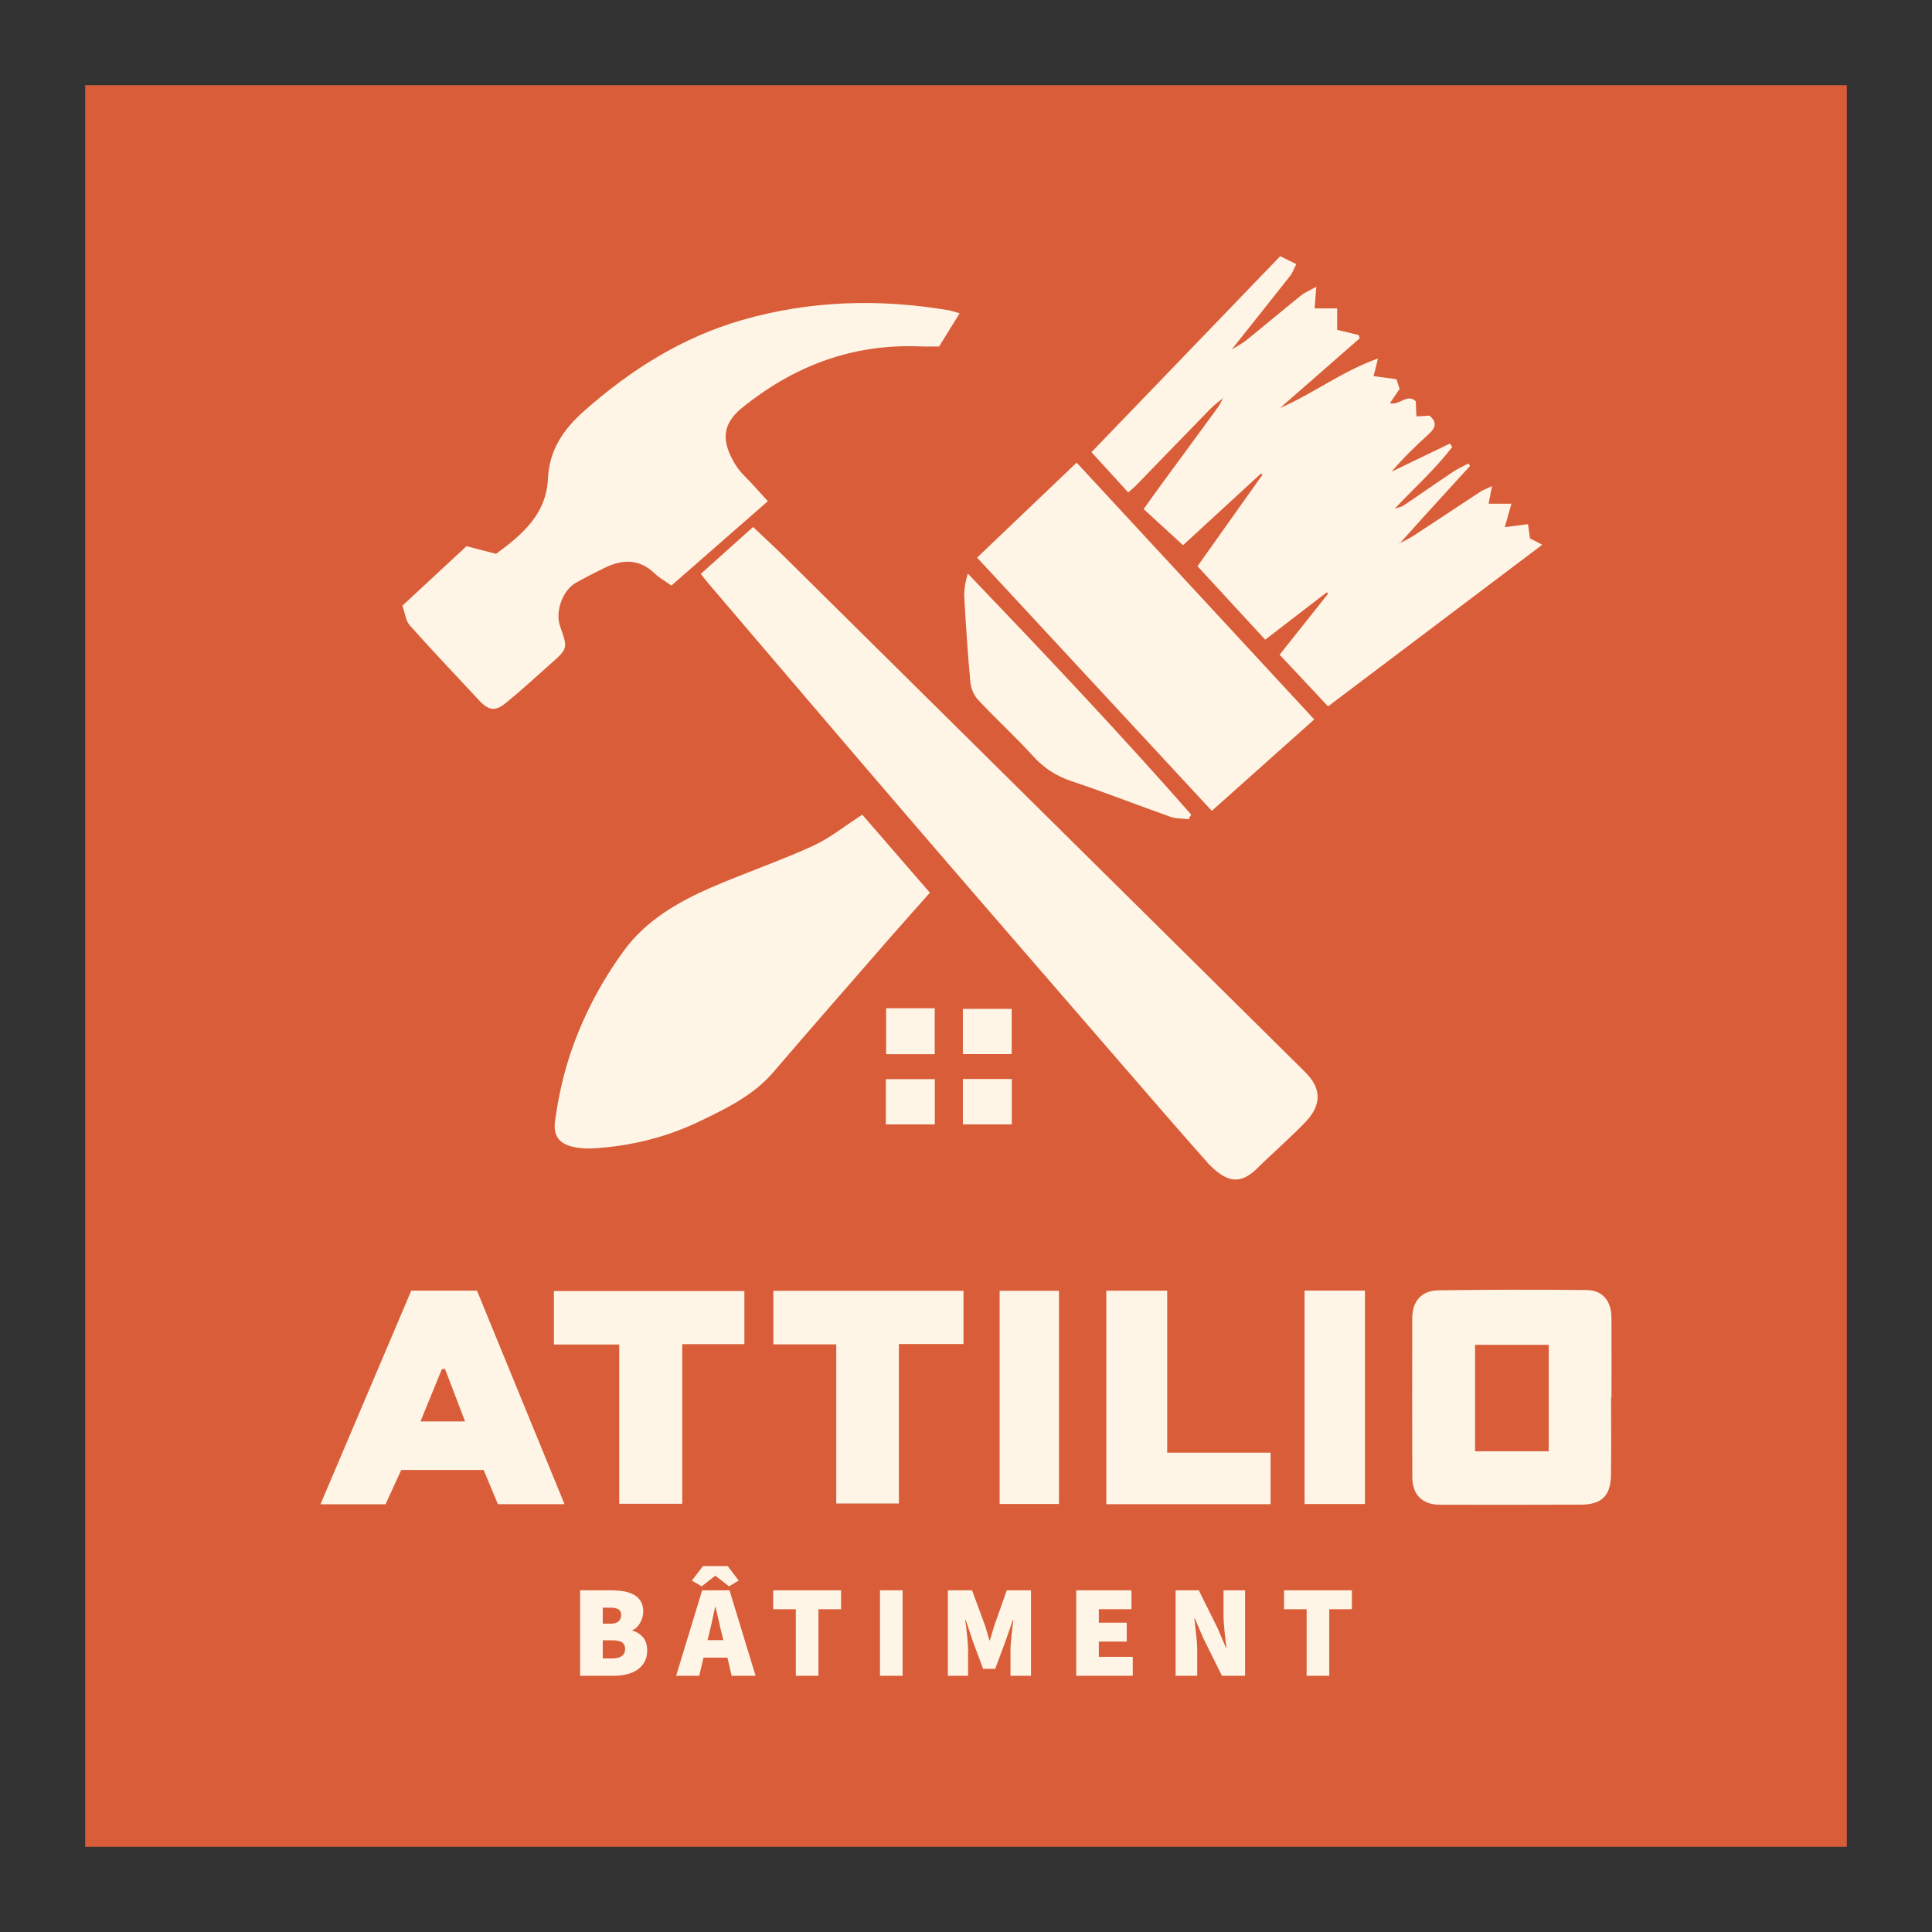 <?xml version="1.0" encoding="utf-8"?>
<!-- Generator: Adobe Illustrator 16.0.0, SVG Export Plug-In . SVG Version: 6.00 Build 0)  -->
<!DOCTYPE svg PUBLIC "-//W3C//DTD SVG 1.1//EN" "http://www.w3.org/Graphics/SVG/1.1/DTD/svg11.dtd">
<svg version="1.1" id="Layer_1" xmlns="http://www.w3.org/2000/svg" xmlns:xlink="http://www.w3.org/1999/xlink" x="0px" y="0px"
	 width="340.16px" height="340.16px" viewBox="0 0 340.16 340.16" enable-background="new 0 0 340.16 340.16" xml:space="preserve">
<rect x="0" y="0" width="340.16" height="340.16" fill="#333333" stroke="none"/>
<g>
	<rect x="14.999" y="14.999" fill-rule="evenodd" clip-rule="evenodd" fill="#D95D38" width="310.162" height="310.162"/>
	<g>
		<g>
			<g>
				<path fill-rule="evenodd" clip-rule="evenodd" fill="#FEF5E7" d="M245.472,89.564c0.554-0.183,1.182-0.255,1.649-0.567
					c2.922-1.951,5.794-3.975,8.715-5.928c0.847-0.567,1.798-0.979,2.701-1.462c0.096,0.14,0.193,0.281,0.289,0.42
					c-2.728,2.994-5.459,5.984-8.183,8.982c-1.427,1.569-2.838,3.152-4.253,4.73c-0.044,0.049-0.088,0.096-0.09,0.098
					c0.002-0.007,0.023-0.075,0.041-0.141c0.862-0.462,1.766-0.863,2.581-1.396c3.901-2.548,7.775-5.138,11.673-7.693
					c0.501-0.328,1.083-0.533,2.1-1.025c-0.254,1.303-0.416,2.137-0.605,3.106c1.199,0,2.301,0,4.021,0
					c-0.428,1.512-0.778,2.747-1.169,4.129c1.372-0.18,2.672-0.35,4.084-0.536c0.149,1.027,0.253,1.754,0.36,2.515
					c0.553,0.288,1.088,0.567,2.148,1.119c-12.703,9.584-25.122,18.955-37.711,28.454c-2.817-3.009-5.551-5.925-8.521-9.097
					c2.858-3.6,5.691-7.167,8.522-10.734c-0.071-0.086-0.144-0.171-0.215-0.256c-3.55,2.729-7.096,5.457-10.85,8.345
					c-3.994-4.332-7.856-8.523-11.921-12.935c3.853-5.424,7.647-10.768,11.442-16.111c-0.088-0.071-0.173-0.142-0.258-0.213
					c-4.62,4.248-9.238,8.496-13.728,12.626c-2.35-2.152-4.595-4.212-6.939-6.359c1.109-1.544,2.081-2.921,3.079-4.281
					c3.351-4.573,6.717-9.136,10.058-13.717c0.355-0.489,0.578-1.076,0.861-1.617c0.136-0.085,0.271-0.17,0.062-0.039
					c0.063-0.24,0.022-0.083-0.02,0.075c-0.75,0.624-1.563,1.186-2.238,1.88c-4.397,4.5-8.762,9.032-13.146,13.545
					c-0.346,0.358-0.747,0.665-1.372,1.215c-2.121-2.321-4.213-4.612-6.467-7.081c11.125-11.554,22.15-23.004,33.227-34.506
					c0.968,0.476,1.739,0.856,2.836,1.395c-0.396,0.763-0.647,1.508-1.105,2.091c-3.418,4.352-6.877,8.671-10.321,13.003
					c0.003,0.001,0.018,0.106,0.018,0.106l0.01-0.153c0.881-0.555,1.827-1.03,2.634-1.679c3.235-2.605,6.414-5.284,9.648-7.888
					c0.645-0.519,1.455-0.832,2.637-1.488c-0.12,1.55-0.201,2.563-0.296,3.801c1.321,0,2.566,0,3.966,0c0,1.324,0,2.429,0,3.775
					c1.325,0.322,2.559,0.623,3.793,0.923c0.061,0.188,0.124,0.378,0.187,0.566c-4.671,4.086-9.341,8.172-14.012,12.259
					c5.811-2.492,10.796-6.415,17.222-8.698c-0.287,1.146-0.463,1.857-0.774,3.104c1.3,0.174,2.553,0.342,4.022,0.541
					c0.163,0.494,0.371,1.121,0.563,1.704c-0.605,0.888-1.129,1.657-1.715,2.514c1.656,0.484,3.033-1.791,4.549-0.329
					c0.045,0.939,0.084,1.746,0.127,2.661c0.965-0.059,1.633-0.1,2.287-0.14c1.356,1.116,1.115,2.108-0.026,3.156
					c-2.303,2.114-4.571,4.267-6.636,6.718c3.417-1.651,6.836-3.302,10.254-4.954c0.142,0.202,0.282,0.406,0.425,0.608
					c-3.041,3.945-6.757,7.288-10.173,10.896c0.025,0.026,0.038,0.047,0.053,0.068C245.539,89.635,245.505,89.6,245.472,89.564z"/>
				<path fill-rule="evenodd" clip-rule="evenodd" fill="#FEF5E7" d="M123.394,101.036c3.109-2.788,6.048-5.424,9.203-8.252
					c1.983,1.886,3.87,3.618,5.689,5.417c25.888,25.608,51.766,51.225,77.649,76.84c4.611,4.564,9.229,9.121,13.835,13.691
					c2.794,2.771,2.984,5.555,0.384,8.483c-1.88,2.115-6.72,6.393-8.713,8.407c-3.028,3.025-5.393,2.647-8.643-0.7
					c-4.855-5.458-9.631-10.989-14.412-16.515c-12.82-14.814-25.662-29.609-38.433-44.465
					c-11.828-13.756-23.579-27.579-35.362-41.375C124.23,102.146,123.904,101.693,123.394,101.036z"/>
				<path fill-rule="evenodd" clip-rule="evenodd" fill="#FEF5E7" d="M70.846,106.64c3.949-3.663,7.67-7.115,11.292-10.477
					c1.925,0.502,3.611,0.94,5.201,1.354c4.697-3.441,8.842-7.047,9.129-13.175c0.237-5.102,2.678-8.719,6.434-12.036
					c8.2-7.237,17.203-12.921,27.762-15.961c11.962-3.443,24.083-3.775,36.31-1.731c0.49,0.082,0.963,0.26,1.981,0.543
					c-1.27,2.058-2.419,3.921-3.604,5.84c-1.177,0-2.235,0.039-3.292-0.006c-11.887-0.501-22.216,3.379-31.411,10.814
					c-3.833,3.099-3.465,6.27-1.101,10.114c0.778,1.265,1.974,2.273,2.986,3.395c0.878,0.976,1.765,1.944,2.659,2.928
					c-5.705,4.991-11.263,9.853-16.98,14.853c-1.05-0.747-2.108-1.323-2.946-2.128c-2.743-2.633-5.727-2.519-8.88-0.959
					c-1.691,0.837-3.381,1.686-5.021,2.617c-2.319,1.317-3.656,5.106-2.761,7.617c1.398,3.917,1.404,3.925-1.723,6.697
					c-2.591,2.297-5.139,4.649-7.824,6.833c-1.902,1.547-3.05,1.32-4.726-0.483c-4.072-4.383-8.199-8.714-12.18-13.179
					C71.438,109.305,71.323,107.97,70.846,106.64z"/>
				<path fill-rule="evenodd" clip-rule="evenodd" fill="#FEF5E7" d="M151.817,143.436c3.997,4.613,7.899,9.118,11.907,13.741
					c-2.331,2.628-4.637,5.186-6.898,7.783c-6.906,7.927-13.832,15.837-20.676,23.819c-3.522,4.105-8.249,6.372-12.938,8.632
					c-5.893,2.84-12.186,4.388-18.734,4.777c-0.937,0.056-1.896,0.013-2.822-0.123c-2.923-0.434-4.335-1.774-3.934-4.695
					c0.535-3.896,1.37-7.809,2.598-11.542c2.176-6.607,5.41-12.788,9.491-18.401c3.871-5.322,9.485-8.6,15.421-11.176
					c5.878-2.552,11.972-4.618,17.8-7.272C146.083,147.588,148.768,145.395,151.817,143.436z"/>
				<path fill-rule="evenodd" clip-rule="evenodd" fill="#FEF5E7" d="M172.03,98.178c5.792-5.525,11.516-10.984,17.53-16.721
					c13.959,15.086,27.785,30.025,41.834,45.21c-6.072,5.418-11.957,10.67-18.035,16.094
					C199.458,127.766,185.816,113.049,172.03,98.178z"/>
				<path fill-rule="evenodd" clip-rule="evenodd" fill="#FEF5E7" d="M283.654,245.991c0,4.6,0.058,9.198-0.02,13.794
					c-0.061,3.595-1.675,5.122-5.292,5.135c-8.253,0.027-16.504,0.034-24.756,0.015c-3.186-0.008-4.915-1.724-4.926-4.92
					c-0.032-9.321-0.037-18.644-0.008-27.966c0.011-2.96,1.648-4.827,4.623-4.869c8.69-0.121,17.384-0.137,26.073-0.048
					c2.824,0.029,4.358,1.923,4.374,4.876c0.024,4.662,0.006,9.323,0.006,13.983C283.704,245.991,283.679,245.991,283.654,245.991z
					 M259.708,236.777c0,6.339,0,12.536,0,18.746c4.403,0,8.625,0,12.969,0c0-6.341,0-12.468,0-18.746
					C268.265,236.777,264.019,236.777,259.708,236.777z"/>
				<path fill-rule="evenodd" clip-rule="evenodd" fill="#FEF5E7" d="M85.151,258.808c-4.806,0-9.52,0-14.499,0
					c-0.888,1.935-1.821,3.969-2.775,6.046c-3.737,0-7.369,0-11.454,0c5.401-12.709,10.7-25.18,15.987-37.618
					c3.887,0,7.646,0,11.567,0c5.132,12.514,10.233,24.95,15.416,37.595c-4.072,0-7.876,0-11.73,0
					C86.823,262.816,86.002,260.85,85.151,258.808z M81.88,250.266c-1.259-3.291-2.401-6.283-3.543-9.273
					c-0.183,0.025-0.364,0.05-0.547,0.074c-1.211,2.973-2.424,5.942-3.753,9.199C76.789,250.266,79.137,250.266,81.88,250.266z"/>
				<path fill-rule="evenodd" clip-rule="evenodd" fill="#FEF5E7" d="M109.024,236.721c-4.001,0-7.687,0-11.5,0
					c0-3.24,0-6.218,0-9.416c11.198,0,22.256,0,33.536,0c0,3.02,0,6.053,0,9.356c-3.555,0-7.106,0-10.94,0
					c0,9.483,0,18.703,0,28.103c-3.782,0-7.276,0-11.096,0C109.024,255.522,109.024,246.251,109.024,236.721z"/>
				<path fill-rule="evenodd" clip-rule="evenodd" fill="#FEF5E7" d="M147.235,264.719c0-9.29,0-18.516,0-28.026
					c-3.771,0-7.33,0-11.076,0c0-3.265,0-6.247,0-9.432c11.101,0,22.216,0,33.482,0c0,3.075,0,6.126,0,9.381
					c-3.772,0-7.463,0-11.376,0c0,9.425,0,18.649,0,28.077C154.557,264.719,151.074,264.719,147.235,264.719z"/>
				<path fill-rule="evenodd" clip-rule="evenodd" fill="#FEF5E7" d="M205.503,255.76c6.225,0,12.113,0,18.204,0
					c0,3.134,0,6.037,0,9.076c-9.68,0-19.231,0-28.926,0c0-12.526,0-24.969,0-37.593c3.549,0,7.027,0,10.722,0
					C205.503,236.671,205.503,246.029,205.503,255.76z"/>
				<path fill-rule="evenodd" clip-rule="evenodd" fill="#FEF5E7" d="M209.29,144.229c-1.076-0.128-2.221-0.064-3.219-0.417
					c-5.812-2.053-11.55-4.324-17.396-6.269c-2.726-0.907-4.875-2.311-6.801-4.429c-3.089-3.398-6.491-6.51-9.634-9.86
					c-0.738-0.786-1.282-2.016-1.384-3.092c-0.467-4.951-0.787-9.917-1.068-14.882c-0.079-1.383,0.156-2.784,0.612-4.294
					c13.417,14.013,26.635,27.983,39.328,42.434C209.584,143.688,209.438,143.958,209.29,144.229z"/>
				<path fill-rule="evenodd" clip-rule="evenodd" fill="#FEF5E7" d="M176.001,227.265c3.537,0,6.899,0,10.448,0
					c0,12.515,0,24.948,0,37.537c-3.442,0-6.86,0-10.448,0C176.001,252.287,176.001,239.858,176.001,227.265z"/>
				<path fill-rule="evenodd" clip-rule="evenodd" fill="#FEF5E7" d="M229.69,227.231c3.574,0,6.999,0,10.634,0
					c0,12.509,0,24.985,0,37.575c-3.542,0-7.032,0-10.634,0C229.69,252.253,229.69,239.823,229.69,227.231z"/>
				<path fill-rule="evenodd" clip-rule="evenodd" fill="#FEF5E7" d="M178.146,189.97c0,2.724,0,5.282,0,7.991
					c-2.873,0-5.676,0-8.616,0c0-2.656,0-5.256,0-7.991C172.411,189.97,175.151,189.97,178.146,189.97z"/>
				<path fill-rule="evenodd" clip-rule="evenodd" fill="#FEF5E7" d="M178.127,185.587c-2.896,0-5.687,0-8.597,0
					c0-2.681,0-5.227,0-7.963c2.83,0,5.611,0,8.597,0C178.127,180.204,178.127,182.796,178.127,185.587z"/>
				<path fill-rule="evenodd" clip-rule="evenodd" fill="#FEF5E7" d="M164.588,189.999c0,2.698,0,5.248,0,7.964
					c-2.869,0-5.655,0-8.626,0c0-2.639,0-5.229,0-7.964C158.778,189.999,161.571,189.999,164.588,189.999z"/>
				<path fill-rule="evenodd" clip-rule="evenodd" fill="#FEF5E7" d="M156.015,177.519c2.932,0,5.674,0,8.561,0
					c0,2.712,0,5.317,0,8.091c-2.805,0-5.589,0-8.561,0C156.015,182.88,156.015,180.291,156.015,177.519z"/>
				<path fill-rule="evenodd" clip-rule="evenodd" fill="#FEF5E7" d="M215.398,70.056c0.042-0.158,0.083-0.315,0.02-0.075
					c0.21-0.132,0.074-0.047-0.062,0.039C215.357,70.02,215.398,70.056,215.398,70.056z"/>
				<polygon fill-rule="evenodd" clip-rule="evenodd" fill="#FEF5E7" points="216.838,61.552 216.828,61.706 216.811,61.599 				"/>
				<path fill-rule="evenodd" clip-rule="evenodd" fill="#FEF5E7" d="M245.472,89.564c0.033,0.035,0.067,0.071,0.101,0.106
					c-0.015-0.021-0.027-0.042-0.053-0.068C245.511,89.597,245.472,89.564,245.472,89.564z"/>
				<path fill-rule="evenodd" clip-rule="evenodd" fill="#FEF5E7" d="M246.342,95.697c-0.018,0.066-0.039,0.134-0.041,0.141
					c0.002-0.002,0.046-0.049,0.09-0.098C246.39,95.738,246.342,95.697,246.342,95.697z"/>
			</g>
			<g>
				<path fill="#FEF5E7" d="M102.139,295.051v-15.052h5.418c0.789,0,1.528,0.059,2.224,0.175c0.695,0.115,1.297,0.312,1.806,0.59
					c0.509,0.278,0.915,0.659,1.216,1.146s0.452,1.101,0.452,1.842c0,0.324-0.046,0.652-0.139,0.984s-0.22,0.647-0.381,0.948
					c-0.163,0.303-0.359,0.568-0.59,0.8c-0.232,0.23-0.495,0.401-0.788,0.51v0.094c0.725,0.214,1.339,0.604,1.841,1.168
					c0.501,0.563,0.753,1.347,0.753,2.35c0,0.773-0.159,1.439-0.475,2.004c-0.317,0.563-0.741,1.026-1.274,1.39
					c-0.532,0.362-1.162,0.629-1.887,0.798c-0.725,0.171-1.49,0.255-2.292,0.255H102.139z M106.123,285.882h1.343
					c0.649,0,1.126-0.14,1.436-0.417c0.309-0.279,0.463-0.649,0.463-1.112s-0.155-0.795-0.463-0.995
					c-0.309-0.2-0.787-0.302-1.436-0.302h-1.343V285.882z M106.123,291.995h1.621c1.543,0,2.315-0.557,2.315-1.668
					c0-0.556-0.189-0.949-0.567-1.181c-0.378-0.231-0.961-0.348-1.748-0.348h-1.621V291.995z"/>
				<path fill="#FEF5E7" d="M119.044,295.051l4.584-15.052h4.816l4.585,15.052h-4.214l-0.74-3.195h-4.216l-0.741,3.195H119.044z
					 M121.823,278.285l1.945-2.547h4.354l1.944,2.547l-1.713,1.02l-2.361-1.853h-0.093l-2.363,1.853L121.823,278.285z
					 M124.833,287.734l-0.254,1.042h2.779l-0.255-1.042c-0.185-0.727-0.371-1.513-0.555-2.362c-0.186-0.849-0.371-1.652-0.556-2.408
					h-0.093c-0.171,0.772-0.344,1.579-0.521,2.419C125.2,286.224,125.017,287.008,124.833,287.734z"/>
				<path fill="#FEF5E7" d="M140.117,295.051v-11.717h-3.984v-3.335h11.949v3.335h-3.983v11.717H140.117z"/>
				<path fill="#FEF5E7" d="M154.936,295.051v-15.052h3.983v15.052H154.936z"/>
				<path fill="#FEF5E7" d="M166.884,295.051v-15.052h4.261l2.271,6.159c0.138,0.418,0.27,0.85,0.393,1.298s0.254,0.896,0.394,1.343
					h0.094c0.138-0.447,0.27-0.895,0.394-1.343c0.123-0.448,0.254-0.88,0.393-1.298l2.176-6.159h4.263v15.052h-3.613v-4.446
					c0-0.385,0.02-0.811,0.058-1.272c0.038-0.463,0.083-0.938,0.129-1.425c0.045-0.486,0.099-0.961,0.162-1.424
					c0.061-0.462,0.113-0.88,0.161-1.251h-0.093l-1.25,3.613l-1.854,4.978h-2.13l-1.853-4.978l-1.204-3.613h-0.093
					c0.047,0.371,0.101,0.789,0.162,1.251c0.061,0.463,0.117,0.938,0.162,1.424c0.046,0.486,0.089,0.962,0.127,1.425
					c0.039,0.462,0.058,0.888,0.058,1.272v4.446H166.884z"/>
				<path fill="#FEF5E7" d="M189.486,295.051v-15.052h9.725v3.335h-5.743v2.362h4.909v3.334h-4.909v2.686h5.974v3.335H189.486z"/>
				<path fill="#FEF5E7" d="M206.99,295.051v-15.052h4.077l3.334,6.715l1.437,3.381h0.092c-0.047-0.4-0.1-0.841-0.162-1.318
					c-0.062-0.479-0.116-0.97-0.162-1.472c-0.047-0.502-0.09-1.002-0.128-1.505c-0.038-0.501-0.058-0.984-0.058-1.447v-4.354h3.799
					v15.052h-4.076l-3.335-6.739l-1.436-3.356h-0.092c0.092,0.865,0.2,1.807,0.324,2.824c0.123,1.02,0.186,1.992,0.186,2.918v4.354
					H206.99z"/>
				<path fill="#FEF5E7" d="M230.056,295.051v-11.717h-3.983v-3.335h11.949v3.335h-3.984v11.717H230.056z"/>
			</g>
		</g>
	</g>
</g>
</svg>
